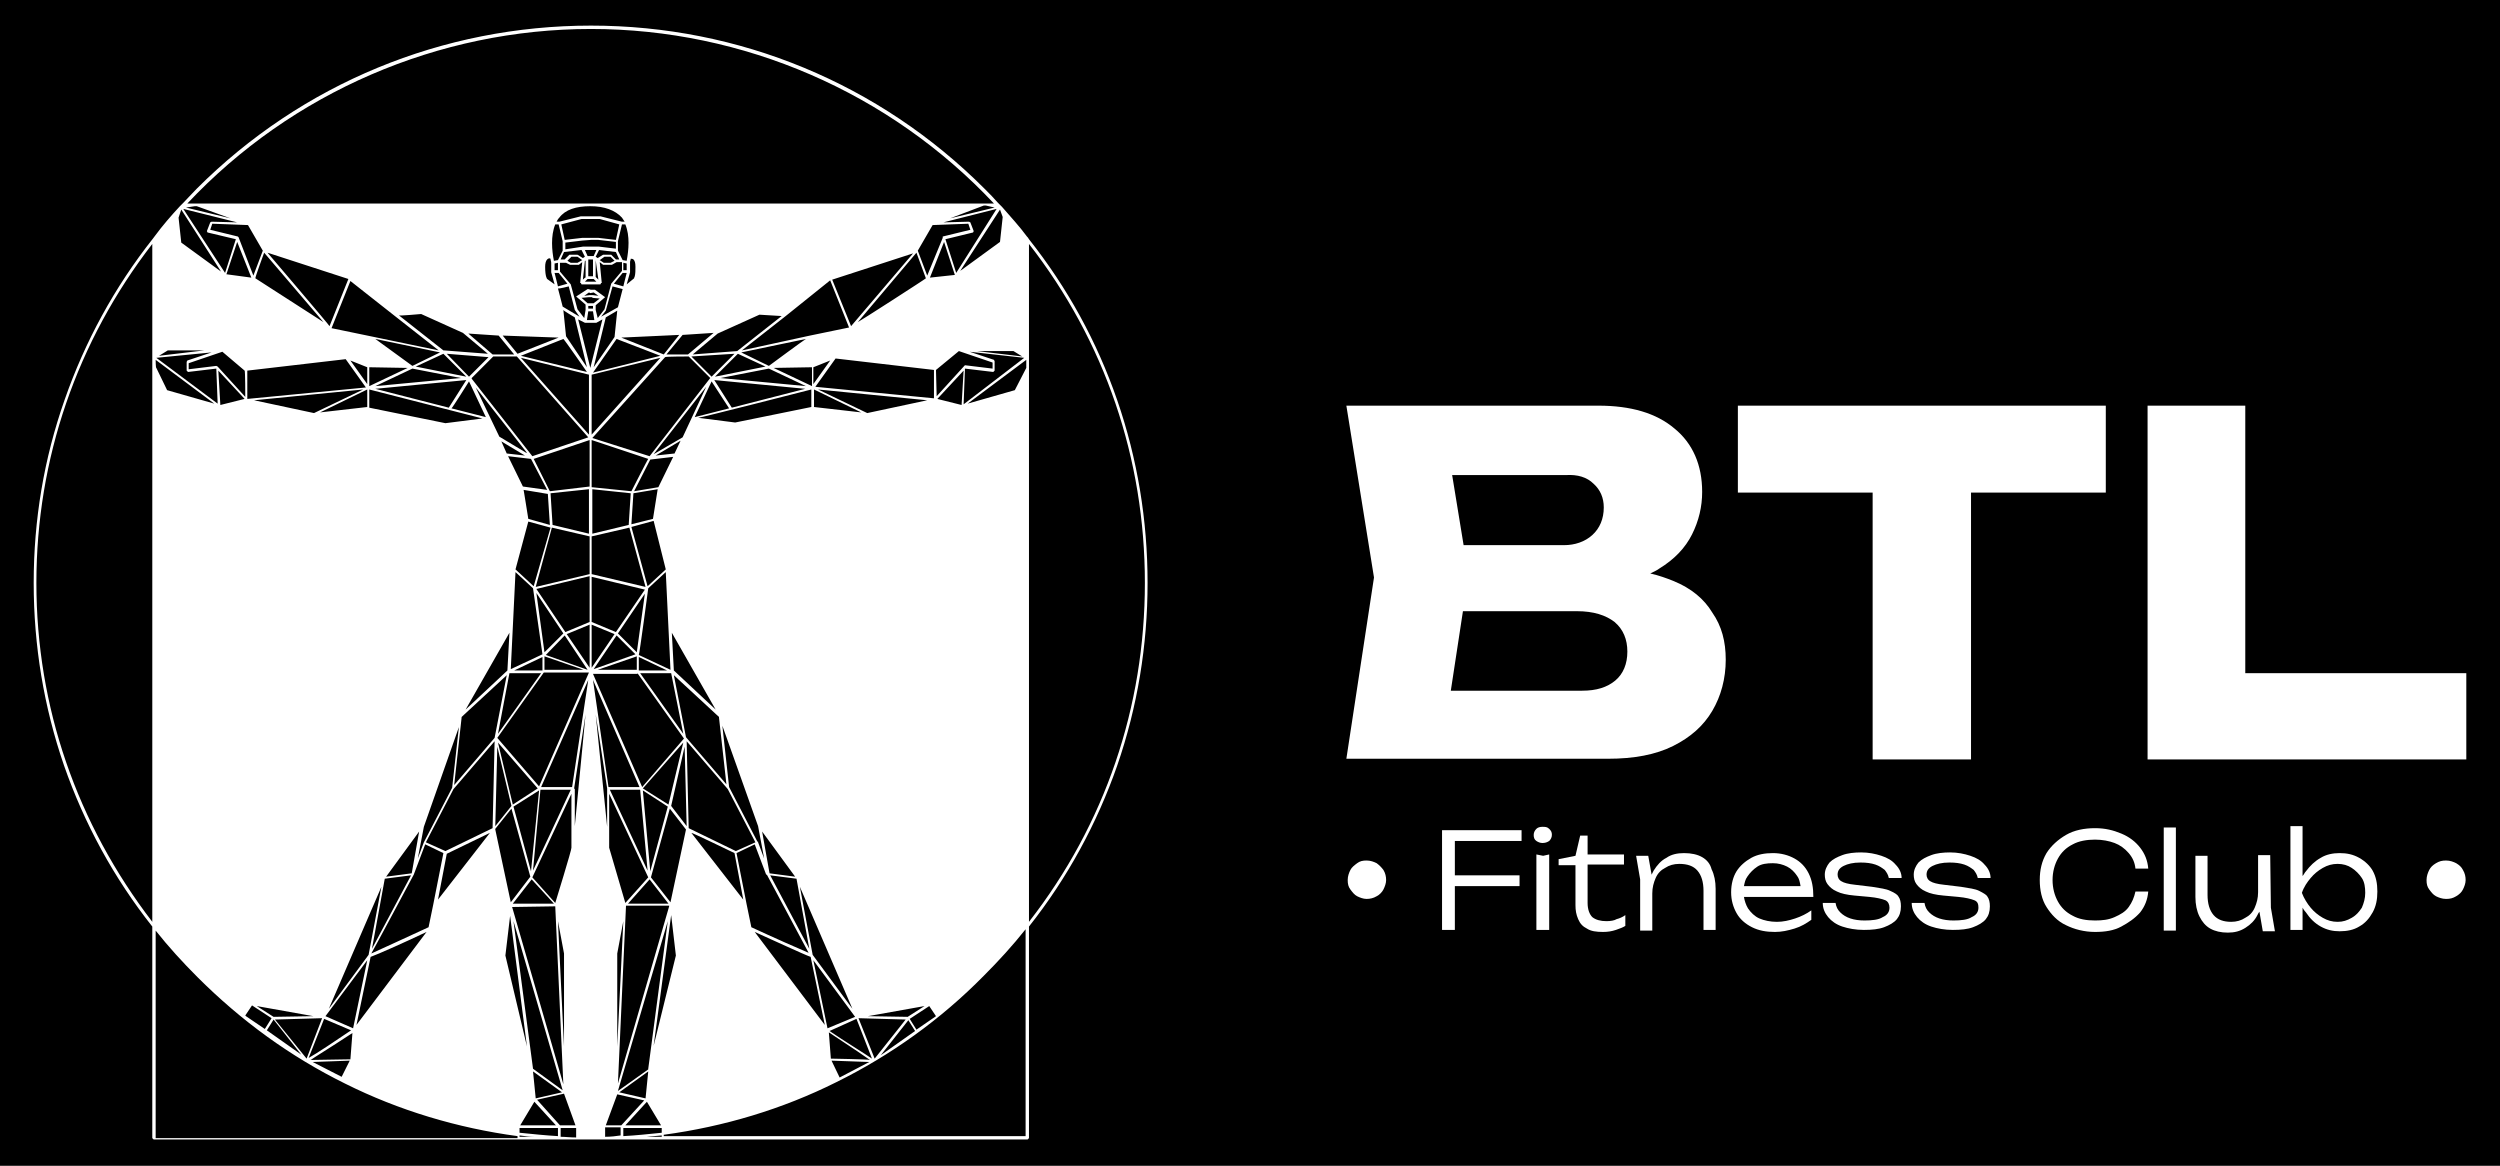 <?xml version="1.0" encoding="UTF-8"?>
<!-- Generator: Adobe Illustrator 27.5.0, SVG Export Plug-In . SVG Version: 6.00 Build 0)  -->
<svg xmlns="http://www.w3.org/2000/svg" xmlns:xlink="http://www.w3.org/1999/xlink" version="1.1" id="Layer_1" x="0px" y="0px" viewBox="0 0 371 173" style="enable-background:new 0 0 371 173;" xml:space="preserve">
<style type="text/css">
	.st0{fill:none;}
	.st1{fill:#FFFFFF;}
</style>
<rect width="371" height="173"></rect>
<g>
	<polygon class="st0" points="92.4,42.8 90.9,42.5 89.9,46.1 89.2,47 91.7,45.5  "></polygon>
	<polygon class="st0" points="82.9,40.5 82.3,40.5 82.8,42.4 84.2,42.1  "></polygon>
	<polygon class="st0" points="92.4,40.5 91.1,42.1 92.5,42.4 93,40.5  "></polygon>
	<polygon class="st0" points="92.5,39 92.5,40.1 93.1,40.1 93.1,39.1  "></polygon>
	<polygon class="st0" points="87.7,47.5 88.2,47.5 88,46.2 87.7,46.2 87.6,46.2 87.3,46.2 87.1,47.5 87.6,47.5  "></polygon>
	<polygon class="st0" points="86.5,43.8 87.4,43.7 87.7,43.7 87.7,43.7 87.9,43.7 88.8,43.8 88.1,43.3 87.7,43.4 87.7,43.4    87.7,43.4 87.6,43.4 87.6,43.4 87.2,43.3  "></polygon>
	<polygon class="st0" points="87.3,45.4 87.3,45.8 87.6,45.8 87.7,45.8 88,45.8 88,45.4 87.6,45.4 87.6,45.4  "></polygon>
	<polygon class="st0" points="87.4,44.1 86.3,44.2 87.2,45 87.6,45 87.7,45 88.1,45 89,44.2 87.9,44.1 87.6,44.1 87.6,44.1  "></polygon>
	<polygon class="st0" points="69.9,56.2 70,56.2 78.9,67.7 78.9,67.7 78.9,67.7 87.3,64.9 76.6,53 73.2,53  "></polygon>
	<polygon class="st0" points="69.7,56.6 67.1,60.5 72.2,61.8  "></polygon>
	<polygon class="st0" points="87.4,64.4 87.4,55.6 77.3,53.1  "></polygon>
	<polygon class="st0" points="82.8,40.1 82.8,39 82.3,39.1 82.3,40.1  "></polygon>
	<polygon class="st0" points="89.4,47.3 88.5,47.9 88.5,47.9 88.4,47.9 87.6,47.9 87.6,47.9 86.9,47.9 86.8,47.9 86.8,47.9    85.9,47.3 87.7,54.6  "></polygon>
	<polygon class="st0" points="89.9,47 88.1,54.4 91.3,49.9 91.6,46  "></polygon>
	<polygon class="st0" points="75.6,93.9 69.1,105.3 75.3,99.6  "></polygon>
	<polygon class="st0" points="87.9,79.2 93.3,77.9 93.6,73.2 87.9,72.6  "></polygon>
	<polygon class="st0" points="94.8,97.4 94.8,99.4 99,99.4  "></polygon>
	<polygon class="st0" points="84.1,94.1 87.5,99.1 87.5,92.7  "></polygon>
	<polygon class="st0" points="79.1,87.3 76.5,84.9 75.8,99.4 80.5,97.1  "></polygon>
	<polygon class="st0" points="83.8,94.3 81,97.1 87.3,99.3  "></polygon>
	<polygon class="st0" points="87.5,65.3 79.2,68.1 81.6,72.9 87.5,72.2  "></polygon>
	<polygon class="st0" points="94.5,97.4 88.7,99.4 94.5,99.4  "></polygon>
	<polygon class="st0" points="100.1,67.3 101,65.4 97.3,67.6  "></polygon>
	<polygon class="st0" points="97.7,72.2 99.9,67.7 96.5,68.1 94.1,72.8  "></polygon>
	<polygon class="st0" points="80.8,97.4 80.8,99.4 86.6,99.4  "></polygon>
	<polygon class="st0" points="80.5,97.4 76.3,99.4 80.5,99.4  "></polygon>
	<polygon class="st0" points="70.6,57.5 74.1,64.8 78.1,67.2 78.1,67.2 78.2,67.3  "></polygon>
	<polygon class="st0" points="120.5,60.4 120.5,57.8 103.7,62 109.2,62.7  "></polygon>
	<polygon class="st0" points="69.3,56.4 55.8,57.7 66.7,60.5  "></polygon>
	<path class="st0" d="M93.6,38.3c0,0.2-0.1,0.4-0.1,0.5v0.1l0,1.4h0L93,42.2l1.1-0.9c0,0,0.1-0.1,0.1-0.3c0.1-0.4,0.2-0.9,0.2-1.5   c0-0.5-0.1-0.9-0.3-1.1C93.9,38.3,93.7,38.3,93.6,38.3z"></path>
	<polygon class="st0" points="87.9,64.5 98.1,53.1 87.9,55.6  "></polygon>
	<polygon class="st0" points="87.2,54.4 85.4,47 83.7,46 84,49.9  "></polygon>
	<polygon class="st0" points="88,64.9 96.3,67.8 96.3,67.7 96.4,67.7 105.4,56.2 102.2,53 102.2,53 102.2,53 102.2,52.9 98.7,52.9     "></polygon>
	<polygon class="st0" points="69.5,49.5 73.2,52.6 76.3,52.6 74,49.8  "></polygon>
	<polygon class="st0" points="119.6,57.2 114.1,54.6 106.9,56  "></polygon>
	<polygon class="st0" points="109.5,52.5 106.1,55.9 113.6,54.4 109.5,52.5  "></polygon>
	<polygon class="st0" points="120.8,57 123.3,53.4 120.8,54.4  "></polygon>
	<polygon class="st0" points="99.2,119.4 101.4,110.1 95.5,116.9  "></polygon>
	<polygon class="st0" points="90.6,117.2 96.2,129.2 95.1,117.2  "></polygon>
	<polygon class="st0" points="95.4,117.3 96.6,129.3 99.2,119.7  "></polygon>
	<polygon class="st0" points="72.6,52.9 66.3,52.5 69.7,55.9  "></polygon>
	<polygon class="st0" points="107.9,116.5 106.8,106.5 106.8,106.4 100,100.2 101.9,109.5  "></polygon>
	<polygon class="st0" points="99.7,99.9 95,99.9 101.4,108.8  "></polygon>
	<polygon class="st0" points="87.8,72.2 93.7,72.9 96.2,68 87.8,65.2  "></polygon>
	<polygon class="st0" points="87.2,55.1 83.8,50.2 77.4,52.7  "></polygon>
	<polygon class="st0" points="83.9,38.5 84.6,37.8 84.7,37.8 85.7,37.8 85.8,37.8 86.6,38.3 86.8,38.1 86.3,37.1 83.9,37.4    83.3,38.5  "></polygon>
	<polygon class="st0" points="86.1,47 85.4,46 84.4,42.5 82.9,42.8 83.6,45.5  "></polygon>
	<polygon class="st0" points="89,37.1 88.5,38.2 88.7,38.3 89.5,37.8 89.6,37.8 90.6,37.8 90.7,37.8 91.4,38.5 92,38.5 91.4,37.4     "></polygon>
	<polygon class="st0" points="108.6,60.5 119.6,57.7 106,56.4  "></polygon>
	<polygon class="st0" points="113.1,123.3 114.2,129.5 118,130  "></polygon>
	<polygon class="st0" points="101.2,64.9 101.2,64.9 101.3,64.9 101.3,64.9 104.9,57.4 97.1,67.4  "></polygon>
	<path class="st0" d="M120.3,141.9c-0.9-0.3-5.6-2.4-8.3-3.7l10.4,13.8L120.3,141.9L120.3,141.9z"></path>
	<polygon class="st0" points="75.5,67.7 77.6,72.2 81.2,72.8 78.8,68.1  "></polygon>
	<path class="st0" d="M113.8,129.8L113.8,129.8l-1.7-4.5l-2.7,1.3l0,0l1.5,7.6l0,0l0,0l0.7,3.4c3,1.4,7.2,3.3,8.5,3.9L113.8,129.8   L113.8,129.8L113.8,129.8z"></path>
	<polygon class="st0" points="109,126.6 102.7,123.5 110.3,133.5  "></polygon>
	<polygon class="st0" points="112.4,125 112.5,124.9 112.5,125 113.4,127.4 112.5,122.6 107.3,107.8 108.2,116.9  "></polygon>
	<polygon class="st0" points="71.7,62 54.9,57.8 54.9,60.4 66.2,62.7  "></polygon>
	<polygon class="st0" points="73.5,122.6 75.8,119.6 73.7,110.8  "></polygon>
	<polygon class="st0" points="112.1,125 108,117.1 101.9,110 102.2,122.9 102.2,122.9 109.2,126.3  "></polygon>
	<polygon class="st0" points="78.8,129.3 79.9,117.3 76.2,119.7  "></polygon>
	<polygon class="st0" points="84.7,117.2 80.2,117.2 79.1,129.1  "></polygon>
	<polygon class="st0" points="73.5,123.1 73.5,123.1 73.5,123.1 75.8,133.9 78.7,130.2 78.6,130.2 78.7,130.1 75.9,120 73.5,123.1     "></polygon>
	<path class="st0" d="M82.2,38.7l0.6-0.1l0.7-1.4v-1.4l-0.6-2.5h-0.5C81.7,35,81.9,37.1,82.2,38.7L82.2,38.7z"></path>
	<path class="st0" d="M91.8,35.8v1.4l0.7,1.4l0.6,0.1c0.3-1.5,0.5-3.7-0.2-5.4h-0.5L91.8,35.8L91.8,35.8z"></path>
	<polygon class="st0" points="101.9,123.1 99.4,120 96.7,130.1 96.7,130.2 96.7,130.2 99.5,133.9 101.8,123.1 101.8,123.1    101.9,123.1  "></polygon>
	<polygon class="st0" points="63.2,125 66.1,126.3 73.1,122.9 73.1,122.9 73.4,110 67.4,117.1  "></polygon>
	<polygon class="st0" points="62.8,122.7 61.9,127.4 62.8,124.9 62.9,125 67.1,116.9 68,107.8  "></polygon>
	<polygon class="st0" points="81.7,73.2 82,77.9 87.4,79.2 87.4,72.6 81.7,73.2  "></polygon>
	<polygon class="st0" points="101.9,122.6 101.6,110.8 99.5,119.6  "></polygon>
	<polygon class="st0" points="66.3,126.6 65,133.4 72.7,123.5 66.3,126.6  "></polygon>
	<polygon class="st0" points="46.6,61.3 53.8,57.8 37.7,59.4  "></polygon>
	<polygon class="st0" points="99.2,134.1 96.5,130.5 93.2,134.1  "></polygon>
	<polygon class="st0" points="76.1,134.1 82.1,134.1 78.9,130.5  "></polygon>
	<polygon class="st0" points="29.3,30.6 28.9,30.6 27.7,30.8 34.2,32.4  "></polygon>
	<polygon class="st0" points="26.9,35.9 32.8,40.3 26.9,31.1 26.9,31.1 26.5,32.2  "></polygon>
	<polygon class="st0" points="141.1,32.4 147.6,30.8 146.4,30.6 146.1,30.6  "></polygon>
	<path class="st0" d="M76.8,168.4L76.8,168.4c-8.9-1.2-17.6-3.8-25.6-7.8c-8.1-4-15.5-9.3-21.9-15.8c-2.2-2.2-4.3-4.5-6.2-6.9v30.7   h53.7L76.8,168.4L76.8,168.4z"></path>
	<polygon class="st0" points="54.5,57.8 47.5,61.2 54.5,60.4  "></polygon>
	<polygon class="st0" points="30.3,52 24.9,52 23.6,52.8  "></polygon>
	<path class="st0" d="M135,151.1l1,1.6l2.9-2c0,0,0,0,0,0l-0.9-1.5L135,151.1z"></path>
	<polygon class="st0" points="143.1,54.3 143.1,54.3 147.3,54.7 147.3,53.8 142.2,52.1 138.9,54.9 138.9,58.8 142.9,54.3  "></polygon>
	<polygon class="st0" points="120.2,49.8 126.1,48.6 123.3,41.6 116.6,46.8 116.6,46.8 116.6,46.8 110.1,52  "></polygon>
	<polygon class="st0" points="121,57.4 138.5,59.1 138.5,54.9 124,53.2  "></polygon>
	<polygon class="st0" points="127.4,151.1 129.8,157.1 129.8,157.1 134.5,151.2  "></polygon>
	<path class="st0" d="M123,153.2l0.3,3.9l5.8,0.2C128.4,156.8,126.8,155.7,123,153.2z"></path>
	<polygon class="st0" points="83.9,35.9 83.9,37 86.4,36.7 86.4,36.7 86.4,36.7 86.5,36.7 86.5,36.7 87.6,36.7 87.7,36.7 88.9,36.7    88.9,36.7 88.9,36.7 88.9,36.7 88.9,36.7 91.4,37 91.4,35.9 88.8,35.6 87.7,35.6 87.7,35.6 86.5,35.6  "></polygon>
	<polygon class="st0" points="93.4,78.3 87.8,79.6 87.8,85.2 95.8,87.1 93.4,78.3  "></polygon>
	<polygon class="st0" points="93.7,77.8 96.9,77 96.9,77 97.6,72.6 94,73.2  "></polygon>
	<polygon class="st0" points="81.3,73.2 77.7,72.6 78.4,77 81.6,77.8  "></polygon>
	<polygon class="st0" points="83.9,93.8 87.5,92.2 87.5,85.5 79.6,87.4  "></polygon>
	<polygon class="st0" points="94.5,96.7 95.7,88 91.7,93.9  "></polygon>
	<polygon class="st0" points="87.5,85.2 87.5,79.6 87.5,79.6 81.9,78.3 79.5,87.1  "></polygon>
	<polygon class="st0" points="98.8,84.9 96.2,87.3 94.9,97.1 99.6,99.4  "></polygon>
	<polygon class="st0" points="87.8,85.5 87.8,92.2 91.4,93.8 95.8,87.4  "></polygon>
	<polygon class="st0" points="83.6,93.9 79.6,88 80.8,96.7  "></polygon>
	<polygon class="st0" points="99.7,93.9 100,99.6 106.2,105.3  "></polygon>
	<polygon class="st0" points="91.5,94.3 88.1,99.3 94.3,97.1  "></polygon>
	<polygon class="st0" points="91.2,94.1 87.8,92.7 87.8,99.1  "></polygon>
	<polygon class="st0" points="77.9,67.6 74.4,65.5 75.2,67.3  "></polygon>
	<polygon class="st0" points="109,52.5 102.7,52.9 105.6,55.9  "></polygon>
	<polygon class="st0" points="83.2,38.9 83.2,40.2 84.8,42.1 85.8,45.8 86.7,47.1 86.9,46 86.9,45.3 85.5,44.1 85.4,44.1 85.4,44.1    85.4,44 85.5,44 87.1,42.9 87.2,42.9 87.2,42.9 87.7,43 88.1,42.9 88.3,42.9 89.8,44 89.9,44 89.9,44.1 89.9,44.1 89.8,44.1    88.4,45.3 88.4,46 88.6,47.2 89.5,45.8 90.6,42.1 92.1,40.2 92.1,38.9 91.3,38.9 90.7,39.3 90.6,39.3 89.5,39.3 89.4,39.3    88.9,38.9 89.2,42 89.1,42 89.1,42.2 87.7,42.2 87.6,42.2 86.2,42.2 86.2,42 86.1,42 86.1,42 86.4,38.9 85.9,39.3 85.8,39.3    84.7,39.3 84.6,39.3 84,38.9  "></polygon>
	<polygon class="st0" points="85.7,39 86.3,38.5 85.7,38.1 84.8,38.1 84.2,38.7 84.8,39  "></polygon>
	<polygon class="st0" points="86.8,38.6 86.6,41.5 86.9,41.1 86.9,38.6  "></polygon>
	<polygon class="st0" points="98.9,84.4 97,77.3 93.7,78.2 96.1,87 98.8,84.5 98.8,84.4 98.8,84.4  "></polygon>
	<polygon class="st0" points="87.6,38.4 87.3,38.4 87.3,41 87.6,41 87.7,41 88,41 88,38.4 87.7,38.4  "></polygon>
	<polygon class="st0" points="76.8,52.5 82.8,50.2 74.6,49.8  "></polygon>
	<polygon class="st0" points="120.5,57.3 120.5,54.5 114.8,54.6  "></polygon>
	<polygon class="st0" points="108.2,60.5 105.6,56.5 103.1,61.9  "></polygon>
	<polygon class="st0" points="90.6,39 91.1,38.7 90.6,38.1 89.7,38.1 89,38.5 89.6,39  "></polygon>
	<polygon class="st0" points="79.2,87 81.6,78.2 78.3,77.3 76.5,84.4 76.5,84.4 76.5,84.4 76.5,84.5  "></polygon>
	<polygon class="st0" points="87.6,37.1 86.8,37.1 87.2,38 87.7,38 87.7,38 88.1,38 88.5,37.1 87.7,37.1  "></polygon>
	<polygon class="st0" points="87.7,41.8 88.5,41.8 88.1,41.4 87.7,41.4 87.6,41.4 87.2,41.4 86.8,41.8 87.6,41.8  "></polygon>
	<polygon class="st0" points="88.5,38.6 88.4,38.6 88.4,41.1 88.8,41.5  "></polygon>
	<polygon class="st0" points="32.1,54.7 27.8,55.2 27.6,55 27.6,53.6 27.6,53.6 27.8,53.5 27.8,53.4 31.4,52.2 23.3,53.2 32.3,60     "></polygon>
	<polygon class="st0" points="36.3,59.2 32.4,55 32.7,60.1  "></polygon>
	<polygon class="st0" points="96.2,159 91.9,162.1 95.8,163  "></polygon>
	<polygon class="st0" points="79.2,159 79.5,163 83.5,162.1  "></polygon>
	<path class="st0" d="M39.3,152.8l1-1.6l-2.9-1.9l-1,1.5c0,0,0.1,0.1,0.1,0.1L39.3,152.8L39.3,152.8z"></path>
	<polygon class="st0" points="76.3,136.7 79.1,158.6 83.6,161.8  "></polygon>
	<polygon class="st0" points="96.2,158.5 99.1,136.6 91.8,161.8 96.2,158.6  "></polygon>
	<path class="st0" d="M82.7,32.9h0.4l3.2-0.8h1.3h0.1h0.1h1.4l3.2,0.8h0.4c-0.1-0.2-0.2-0.4-0.4-0.6c-0.9-1.2-2.5-1.7-4.6-1.7   s-3.7,0.6-4.6,1.7C82.9,32.5,82.8,32.7,82.7,32.9z"></path>
	<polygon class="st0" points="92.2,167 95.6,163.3 91.6,162.4 89.9,167 92.2,167  "></polygon>
	<polygon class="st0" points="83.7,162.4 79.7,163.3 83.1,167 85.4,167  "></polygon>
	<polygon class="st0" points="150.4,52 145,52 151.7,52.8  "></polygon>
	<polygon class="st0" points="79.3,163.5 77.2,167 82.6,167  "></polygon>
	<path class="st0" d="M51.9,157.4l-5.6,0.2c0,0,0,0,0,0h0l0,0c0,0,0,0,0,0l4.3,2.2L51.9,157.4L51.9,157.4z"></path>
	<polygon class="st0" points="39.6,152.9 44.7,156.5 40.5,151.4 39.6,152.9  "></polygon>
	<polygon class="st0" points="91.6,141.5 91.6,155.4 92.5,136.7  "></polygon>
	<polygon class="st0" points="99.4,134.5 92.9,134.5 91.7,160.9 99.3,134.6  "></polygon>
	<polygon class="st0" points="82.4,134.5 76,134.5 76,134.6 83.6,160.9  "></polygon>
	<polygon class="st0" points="82.8,136.7 83.7,155.4 83.7,141.5  "></polygon>
	<polygon class="st0" points="96,163.5 92.8,167 98.1,167  "></polygon>
	<polygon class="st0" points="129,157.5 123.4,157.4 124.6,159.8 129,157.5  "></polygon>
	<polygon class="st0" points="46.5,150.8 38.1,149.3 40.6,150.9  "></polygon>
	<polygon class="st0" points="36.8,33.5 31.5,33.3 31.2,34.1 35.3,35.2 35.4,35.3 37.6,40.9 39,37.2 39,37.2 39,37.2  "></polygon>
	<polygon class="st0" points="128.8,150.8 134.7,150.9 137.2,149.3  "></polygon>
	<polygon class="st0" points="143.8,33.3 138.5,33.5 136.3,37.2 137.7,40.9 139.9,35.3 139.9,35.3 140.1,35.2 144.1,34.1  "></polygon>
	<polygon class="st0" points="134.8,151.4 130.7,156.5 135.8,152.9  "></polygon>
	<polygon class="st0" points="139.1,59.2 142.7,60.1 142.9,55  "></polygon>
	<path class="st0" d="M152.3,138c-1.9,2.4-4,4.7-6.2,6.9c-6.5,6.5-13.8,11.8-21.9,15.8c-8.1,4-16.7,6.6-25.6,7.8l0,0v0.3h53.7   L152.3,138L152.3,138z"></path>
	<polygon class="st0" points="122.8,152.6 126.9,150.8 120.8,142.4  "></polygon>
	<path class="st0" d="M22.6,36.2C11.4,50.7,5.4,68.1,5.4,86.5s5.9,35.8,17.2,50.3V36.2z"></path>
	<path class="st0" d="M77.1,168.5v0.2h2.2C78.6,168.6,77.9,168.6,77.1,168.5z"></path>
	<path class="st0" d="M152.7,36.2v100.6c11.3-14.5,17.2-31.9,17.2-50.3S163.9,50.7,152.7,36.2z"></path>
	<path class="st0" d="M87.7,4.3c-22.5,0-44.3,9.4-59.8,25.9h119.7C132,13.7,110.2,4.3,87.7,4.3z"></path>
	<polygon class="st0" points="143.9,52.2 147.6,53.5 147.7,53.6 147.7,55 147.5,55.2 147.5,55.2 143.2,54.7 143,60 152.1,53.2  "></polygon>
	<path class="st0" d="M85.5,167.3h-2.3v1.2c0.7,0,1.4,0.1,2.3,0.1V167.3z"></path>
	<polygon class="st0" points="33.4,40.5 35,35.5 30.8,34.5 30.8,34.5 30.7,34.2 30.7,34.2 31.2,33 31.4,32.8 31.4,32.8 35.2,33    27.2,31  "></polygon>
	<path class="st0" d="M98.2,168.1v-0.7h-5.7v1.2C94.4,168.5,96.2,168.3,98.2,168.1L98.2,168.1L98.2,168.1z"></path>
	<polygon class="st0" points="31.7,59.9 23.1,53.4 23.1,54.6 24.7,57.9  "></polygon>
	<path class="st0" d="M82.8,168.6v-1.2h-5.7v0.7l0,0C79,168.3,80.9,168.5,82.8,168.6L82.8,168.6z"></path>
	<path class="st0" d="M92.1,167.3h-2.3v1.4l0,0c0.9,0,1.6-0.1,2.3-0.1V167.3z"></path>
	<polygon class="st0" points="142.5,40.3 148.4,35.9 148.8,32.2 148.4,31.1  "></polygon>
	<polygon class="st0" points="144,32.8 144,32.8 144.1,33 144.1,33 144.6,34.2 144.5,34.5 144.5,34.5 140.3,35.5 142,40.5 148.1,31    140.1,33  "></polygon>
	<polygon class="st0" points="152.3,53.4 143.6,59.9 150.6,57.9 152.3,54.6  "></polygon>
	<polygon class="st0" points="138,41.2 141.7,40.8 140.1,35.9  "></polygon>
	<polygon class="st0" points="37.3,41.2 35.2,35.9 33.6,40.8  "></polygon>
	<path class="st0" d="M98.2,168.5c-0.8,0.1-1.5,0.2-2.2,0.2h2.2V168.5z"></path>
	<path class="st0" d="M63.3,138.2c-2.7,1.3-7.4,3.4-8.3,3.7L52.9,152C52.9,152,63.3,138.2,63.3,138.2z"></path>
	<polygon class="st0" points="90.1,117.1 90.1,117 90.1,117 88.4,106 90.1,122.6  "></polygon>
	<path class="st0" d="M63.8,137.6l0.6-3.4l0,0l0,0l1.5-7.6l-2.7-1.3l-1.7,4.5l0,0l-6.2,11.6C56.6,140.9,60.8,138.9,63.8,137.6z"></path>
	<polygon class="st0" points="54.5,57 54.5,54.4 52,53.4  "></polygon>
	<polygon class="st0" points="85.2,122.6 86.9,106 85.2,117 85.3,117 85.2,117.1  "></polygon>
	<polygon class="st0" points="61.1,129.6 61.1,129.5 62.3,123.3 57.3,130  "></polygon>
	<polygon class="st0" points="75.7,99.9 73.9,108.8 80.3,99.9  "></polygon>
	<polygon class="st0" points="95,116.8 88,100.8 90.4,116.8  "></polygon>
	<polygon class="st0" points="101.5,109.5 94.6,99.9 87.9,99.9 95.3,116.7  "></polygon>
	<polygon class="st0" points="76.1,119.4 79.9,116.9 73.9,110.1  "></polygon>
	<polygon class="st0" points="68.5,106.4 68.5,106.5 67.4,116.5 73.4,109.5 75.3,100.2  "></polygon>
	<polygon class="st0" points="54.9,57.3 60.5,54.6 54.9,54.5  "></polygon>
	<polygon class="st0" points="84.9,117.8 79.1,130.2 82.5,134 84.9,125.8  "></polygon>
	<polygon class="st0" points="114.3,129.9 120.1,140.8 118.2,130.4  "></polygon>
	<polygon class="st0" points="68.4,56 61.2,54.6 55.7,57.2  "></polygon>
	<polygon class="st0" points="114.1,54.3 119.6,50.3 110,52.3  "></polygon>
	<polygon class="st0" points="120.6,141.7 126.5,149.7 118.8,131.6  "></polygon>
	<polygon class="st0" points="45.5,157.1 47.9,151.1 40.9,151.2  "></polygon>
	<polygon class="st0" points="112.8,46.6 106.6,49.4 102.9,52.5 109.5,52.1 116.1,46.8  "></polygon>
	<polygon class="st0" points="98.9,52.6 102.1,52.6 102.2,52.6 105.9,49.4 101.3,49.7  "></polygon>
	<polygon class="st0" points="69.2,55.9 65.8,52.5 65.8,52.5 61.7,54.4  "></polygon>
	<path class="st0" d="M81.3,38.4C81.1,38.6,81,39,81,39.5c0,1.5,0.3,1.8,0.3,1.8l1.1,0.8l-0.5-1.8h0v-1.4c0-0.2-0.1-0.4-0.1-0.6   C81.6,38.3,81.5,38.3,81.3,38.4L81.3,38.4z"></path>
	<polygon class="st0" points="91.6,50.2 88.1,55.2 98.1,52.7 91.6,50.2  "></polygon>
	<polygon class="st0" points="98.6,52.6 100.9,49.8 92.2,50.1  "></polygon>
	<polygon class="st0" points="99.6,135.8 97.1,155.2 100.3,141.8  "></polygon>
	<polygon class="st0" points="49.3,48.6 55.1,49.8 65.2,52 58.8,46.8 58.7,46.8 58.7,46.8 52.1,41.6  "></polygon>
	<polygon class="st0" points="87.6,32.5 86.3,32.5 83.3,33.2 83.9,35.5 86.4,35.2 87.6,35.2 87.6,35.2 88.8,35.2 91.4,35.5 92,33.2    89,32.5 87.7,32.5  "></polygon>
	<polygon class="st0" points="121.5,57.8 128.8,61.3 137.7,59.4  "></polygon>
	<polygon class="st0" points="127.3,47.8 137.5,41.3 136.1,37.5  "></polygon>
	<polygon class="st0" points="39.8,37.5 49,48.4 51.8,41.4  "></polygon>
	<path class="st0" d="M127.1,151.2l-4,1.7c2.2,1.5,5.2,3.5,6.3,4.1C129.4,157,127.1,151.2,127.1,151.2z"></path>
	<polygon class="st0" points="33.1,52.1 28,53.8 28,54.7 32.2,54.3 32.4,54.3 36.5,58.8 36.5,54.9 36.4,54.9  "></polygon>
	<path class="st0" d="M52,157l0.3-3.9c-3.8,2.5-5.4,3.6-6.2,4L52,157L52,157z"></path>
	<polygon class="st0" points="37.8,41.3 48,47.8 39.2,37.5 37.8,41.3  "></polygon>
	<polygon class="st0" points="96.2,130.2 90.4,117.8 90.4,125.8 92.9,134  "></polygon>
	<path class="st0" d="M52.2,152.9l-4-1.7l-2.3,5.9C46.9,156.4,50,154.4,52.2,152.9z"></path>
	<polygon class="st0" points="80.7,99.9 73.8,109.5 80.1,116.7 87.4,99.9  "></polygon>
	<polygon class="st0" points="123.5,41.4 126.3,48.4 135.5,37.5  "></polygon>
	<polygon class="st0" points="84.9,116.8 87.3,100.8 80.4,116.8  "></polygon>
	<polygon class="st0" points="120.8,60.4 127.8,61.2 120.8,57.8  "></polygon>
	<polygon class="st0" points="61.2,54.3 61.2,54.3 65.4,52.3 55.8,50.3  "></polygon>
	<polygon class="st0" points="65.9,52.1 72.4,52.5 68.8,49.4 62.5,46.6 59.2,46.8 65.9,52.1  "></polygon>
	<polygon class="st0" points="36.8,59.1 54.3,57.4 51.4,53.2 36.8,54.9  "></polygon>
	<polygon class="st0" points="52.5,152.5 54.6,142.4 48.4,150.8  "></polygon>
	<polygon class="st0" points="75.7,135.8 75,141.8 78.2,155.2  "></polygon>
	<polygon class="st0" points="54.7,141.7 56.6,131.6 48.8,149.7  "></polygon>
	<polygon class="st0" points="61,129.9 57.1,130.4 55.2,140.8  "></polygon>
	<path class="st1" d="M152.7,35.5L152.7,35.5c-0.1-0.2-0.2-0.3-0.3-0.4l0,0c-1.1-1.5-2.4-2.9-3.7-4.4l-0.1-0.1c0,0,0,0-0.1-0.1   c0,0,0,0-0.1-0.1c-0.1-0.1-0.2-0.2-0.3-0.3c-0.6-0.7-1.2-1.3-2-2.1C130.5,12.4,109.7,3.8,87.7,3.8S44.8,12.4,29.2,28   c-0.8,0.8-1.4,1.5-2,2.1c-0.1,0.1-0.2,0.2-0.3,0.3l0,0c-0.1,0.1-0.1,0.1-0.2,0.2c-1.3,1.4-2.6,2.9-3.7,4.4   c-0.1,0.1-0.2,0.3-0.3,0.4l0,0c-5.7,7.2-10.1,15.3-13.1,23.9C6.5,68.1,5,77.2,5,86.5s1.5,18.4,4.5,27.1c3,8.6,7.4,16.7,13.1,23.9   v31.4l0.2,0.2h129.7l0.2-0.2v-31.4c5.7-7.2,10.1-15.3,13.1-23.9c3-8.7,4.5-17.8,4.5-27.1s-1.5-18.4-4.5-27.1   C162.8,50.7,158.4,42.7,152.7,35.5L152.7,35.5z M23.1,138.1c1.9,2.4,4,4.7,6.2,6.9c6.5,6.5,13.8,11.8,21.9,15.8   c8,4,16.7,6.6,25.6,7.8l0,0v0.3H23.1V138.1L23.1,138.1z M26.9,31.1l5.9,9.2l-5.9-4.3l-0.4-3.7L26.9,31.1   C26.9,31.1,26.9,31.1,26.9,31.1z M28.9,30.6h0.3l5,1.8l-6.6-1.6L28.9,30.6L28.9,30.6z M147.6,30.8l-6.6,1.6l5-1.9h0.3L147.6,30.8   L147.6,30.8z M30.3,52l-6.7,0.8l1.3-0.8H30.3z M138.9,150.8l-2.9,2l-1-1.6l2.9-1.9L138.9,150.8   C138.9,150.8,138.9,150.8,138.9,150.8z M129.8,157.1L129.8,157.1l-2.4-6l7,0.2L129.8,157.1L129.8,157.1z M123.3,157.1l-0.3-3.9   c3.8,2.5,5.4,3.6,6.1,4.1C129.1,157.2,123.3,157.1,123.3,157.1z M138.9,54.9l3.4-2.8l5,1.7v0.9l-4.1-0.5h0l-0.1,0.1l-4.1,4.5   L138.9,54.9L138.9,54.9z M138.5,59.1L121,57.4l3-4.2l14.6,1.7V59.1L138.5,59.1z M116.6,46.9L116.6,46.9l6.6-5.3l2.8,7l-5.8,1.2   L110.1,52L116.6,46.9L116.6,46.9L116.6,46.9z M54.5,57.8v2.6l-7,0.8C47.5,61.2,54.5,57.8,54.5,57.8z M46.6,61.3l-8.9-1.9l16.2-1.6   L46.6,61.3z M82.9,33.3l0.6,2.5v1.4l-0.7,1.4l-0.6,0.1c-0.3-1.5-0.5-3.7,0.2-5.4L82.9,33.3L82.9,33.3z M92.8,33.3   c0.7,1.7,0.5,3.8,0.2,5.4l-0.6-0.1l-0.7-1.4v-1.4l0.6-2.5L92.8,33.3L92.8,33.3z M101.8,123.1l-2.3,10.8l-2.9-3.7l0,0l0,0l2.8-10.2   L101.8,123.1L101.8,123.1L101.8,123.1C101.8,123.1,101.8,123.1,101.8,123.1z M75.9,120l2.8,10.1l0,0h0l-2.9,3.8l-2.3-10.8l0,0h0   l0-0.1L75.9,120L75.9,120z M76.1,134.1l2.8-3.6l3.3,3.6C82.1,134.1,76.1,134.1,76.1,134.1z M80.2,117.2h4.5l-5.6,12   C79.1,129.2,80.2,117.2,80.2,117.2z M78.8,129.3l-2.6-9.6l3.8-2.4L78.8,129.3z M65,133.5l1.3-6.8v0l6.4-3.1L65,133.5L65,133.5z    M73.5,122.6l0.3-11.8l2.1,8.8L73.5,122.6z M73.1,122.9L73.1,122.9l-7,3.4l-2.9-1.3l4.1-7.9l6.1-7.1   C73.4,110,73.1,122.9,73.1,122.9z M67.1,116.9l-4.2,8.1l0,0l-0.9,2.4l0.9-4.7l5.2-14.8L67.1,116.9L67.1,116.9z M87.7,35.6   L87.7,35.6h1.1l2.6,0.3v1l-2.5-0.3l0,0h0l0,0l0,0h-2.4l0,0h0L83.9,37v-1l2.5-0.3L87.7,35.6L87.7,35.6z M101.6,110.8l0.3,11.8   l-2.3-3L101.6,110.8z M102.2,122.9l-0.3-12.9l6.1,7.1l4.1,7.9l-2.9,1.3L102.2,122.9L102.2,122.9L102.2,122.9z M76.8,52.5l-2.2-2.7   l8.3,0.3L76.8,52.5z M109,52.5l-3.4,3.4l-3-3L109,52.5L109,52.5z M120.5,57.3l-5.7-2.7l5.7-0.1V57.3z M84.6,39.3L84.6,39.3l1.2,0   l0.1,0l0.5-0.4L86.1,42v0l0.1,0l0.1,0.2h2.8l0.1-0.2h0.1l-0.3-3.1l0.5,0.4l0.1,0h1.1l0.1,0l0.7-0.4h0.8v1.3l-1.6,1.9l-1,3.8l-1,1.3   L88.4,46v-0.7l1.4-1.2l0.1,0l0,0l0,0l-0.1,0L88.3,43l-0.2,0L87.7,43l-0.4-0.1h0l-0.1,0L85.5,44l-0.1,0l0,0l0,0l0.1,0l1.4,1.2V46   l-0.2,1.2l-1-1.3l-1-3.7l-1.6-1.9v-1.3H84L84.6,39.3L84.6,39.3z M84.2,38.7l0.6-0.6h0.9l0.7,0.5L85.7,39h-1L84.2,38.7z M86.5,41.5   l0.3-2.8l0.1,0v2.5C86.9,41.1,86.5,41.5,86.5,41.5z M88,41h-0.7v-2.5H88V41z M88.4,38.6L88.4,38.6l0.4,2.9l-0.4-0.4   C88.4,41.1,88.4,38.6,88.4,38.6z M87.2,41.4h0.9l0.4,0.4h-1.7C86.8,41.8,87.2,41.4,87.2,41.4z M88.1,38h-0.4h-0.5l-0.4-0.9h1.7   C88.5,37.1,88.1,38,88.1,38z M89,38.6l0.7-0.5h0.9l0.6,0.6L90.6,39h-1C89.6,39,89,38.6,89,38.6z M108.2,60.6l-5.1,1.3l2.5-5.3   L108.2,60.6L108.2,60.6z M76.5,84.5L76.5,84.5l1.9-7.1l3.3,0.9L79.2,87L76.5,84.5L76.5,84.5C76.5,84.5,76.5,84.5,76.5,84.5z    M98.8,84.5L96.1,87l-2.4-8.8l3.3-0.9L98.8,84.5L98.8,84.5L98.8,84.5L98.8,84.5z M91.4,93.8l-3.6-1.5v-6.7l7.9,1.9L91.4,93.8z    M87.5,92.3l-3.6,1.5l-4.3-6.4l7.9-1.9C87.5,85.5,87.5,92.3,87.5,92.3z M94.5,96.8L91.7,94l4-5.9C95.7,88.1,94.5,96.8,94.5,96.8z    M87.8,85.2v-5.6l5.6-1.3l0,0l2.4,8.8C95.8,87.1,87.8,85.2,87.8,85.2z M96.9,77L96.9,77l-3.2,0.8l0.3-4.6l3.6-0.6L96.9,77L96.9,77z    M77.7,72.7l3.6,0.6l0.3,4.6L78.4,77C78.4,77,77.7,72.6,77.7,72.7z M81.9,78.3l5.6,1.3h0v5.6l-8,1.9L81.9,78.3L81.9,78.3z M83.6,94   l-2.8,2.8L79.6,88L83.6,94L83.6,94z M77.9,67.6l-2.7-0.3l-0.8-1.8C74.4,65.5,77.9,67.6,77.9,67.6z M91.2,94.1l-3.4,5v-6.4   L91.2,94.1L91.2,94.1z M91.5,94.3l2.8,2.8l-6.2,2.2C88.1,99.3,91.5,94.3,91.5,94.3z M96.2,87.3l2.6-2.4l0.7,14.5l-4.7-2.2   C94.9,97.1,96.2,87.3,96.2,87.3z M99.7,93.9l6.5,11.4l-6.2-5.8L99.7,93.9L99.7,93.9z M87.4,79.2L82,77.9l-0.3-4.7l0,0l5.7-0.6V79.2   z M77.6,72.2l-2.2-4.5l3.4,0.4l2.4,4.6L77.6,72.2z M76.5,84.9l2.6,2.4l1.4,9.8l-4.7,2.2L76.5,84.9L76.5,84.9z M83.8,94.3l3.4,5.1   L81,97.2L83.8,94.3L83.8,94.3z M84.1,94.1l3.4-1.4v6.4L84.1,94.1z M94.5,97.4v2h-5.8L94.5,97.4z M94.8,97.5l4.2,2h-4.2V97.5z    M81.6,72.9l-2.4-4.8l8.3-2.8v6.9C87.5,72.2,81.6,72.9,81.6,72.9z M78.1,67.2l-4-2.4l-3.5-7.3l7.6,9.7L78.1,67.2L78.1,67.2   L78.1,67.2z M75.6,93.9l-0.3,5.6l-6.2,5.8L75.6,93.9z M80.5,97.5v2h-4.2L80.5,97.5z M80.8,97.4l5.8,2h-5.8V97.4z M100.1,67.3   l-2.8,0.3l3.7-2.2L100.1,67.3z M96.5,68.2l3.4-0.4l-2.2,4.5l-3.6,0.6L96.5,68.2L96.5,68.2z M93.3,77.9l-5.4,1.3v-6.6l5.7,0.6   L93.3,77.9L93.3,77.9z M87.6,43.5L87.6,43.5L87.6,43.5L87.6,43.5l0.5-0.1l0.7,0.5l-0.8-0.1h-0.2h-0.3l-0.8,0.1l0.7-0.5L87.6,43.5   L87.6,43.5L87.6,43.5z M87.9,44.2l1.1,0.1L88.1,45h-0.9l-0.9-0.8l1.1-0.1h0.2H87.9L87.9,44.2z M88,45.4v0.4h-0.7v-0.4h0.3H88   L88,45.4z M87.3,46.2H88l0.2,1.3h-1.1L87.3,46.2z M91.1,42.1l1.3-1.6H93l-0.5,2L91.1,42.1L91.1,42.1z M89.2,47l0.7-0.9l1-3.6   l1.5,0.4l-0.7,2.7L89.2,47L89.2,47z M92.5,40.1V39l0.5,0.1v1H92.5z M82.3,40.5h0.6l1.3,1.6l-1.4,0.4L82.3,40.5z M86.8,47.9   L86.8,47.9L86.8,47.9h0.8h0.8l0.1,0h0l0.9-0.5l-1.8,7.2l-1.8-7.2L86.8,47.9L86.8,47.9z M88.1,54.5l1.8-7.4l1.7-1l-0.4,3.9   C91.3,49.9,88.1,54.5,88.1,54.5z M82.8,39v1.1h-0.5v-1L82.8,39z M87.4,64.5L77.3,53.1l10.1,2.5V64.5z M87.3,64.9l-8.3,2.8h0l0,0   l-9-11.5l0-0.1l3.2-3.2h3.5L87.3,64.9z M69.6,56.6l2.5,5.3l-5.1-1.3C67.1,60.6,69.6,56.6,69.6,56.6z M120.4,57.8v2.6l-11.3,2.3   l-5.5-0.7C103.6,62.1,120.4,57.8,120.4,57.8z M108.6,60.5l-2.6-4.1l13.5,1.3C119.5,57.7,108.6,60.5,108.6,60.5z M101.3,64.9   L101.3,64.9L101.3,64.9L101.3,64.9L97,67.4l7.8-10L101.3,64.9L101.3,64.9z M93.7,72.9l-5.9-0.6v-7l8.4,2.8   C96.2,68,93.7,72.9,93.7,72.9z M91.4,38.5l-0.7-0.7l-0.1,0h-1l-0.1,0l-0.8,0.5l-0.3-0.2l0.5-1l2.5,0.3l0.5,1.1L91.4,38.5L91.4,38.5   z M86.3,37.1l0.5,1l-0.3,0.2l-0.8-0.5l-0.1,0h-1l-0.1,0l-0.7,0.7h-0.6l0.5-1.1L86.3,37.1L86.3,37.1z M84.4,42.5l0.9,3.5l0.7,1   l-2.5-1.5l-0.7-2.7C82.9,42.9,84.4,42.5,84.4,42.5z M87.1,55.2l-9.8-2.4l6.3-2.5C83.7,50.3,87.1,55.2,87.1,55.2z M69.2,56.4   l-2.6,4.1l-10.9-2.8L69.2,56.4L69.2,56.4z M54.8,57.8l16.8,4.3l-5.5,0.7l-11.3-2.3C54.8,60.4,54.8,57.8,54.8,57.8z M112.5,122.6   l0.9,4.8l-0.9-2.4l0-0.1l-0.1,0l-4.2-8.1l-1-9.1L112.5,122.6L112.5,122.6z M109,126.6l1.3,6.9l-7.7-9.9   C102.6,123.5,109,126.6,109,126.6z M120.3,142l2.1,10.1L112,138.3C114.7,139.5,119.4,141.7,120.3,142L120.3,142z M111.5,137.6   l-0.7-3.4l0,0l0,0l-1.5-7.6l0,0l2.7-1.3l1.7,4.5l0,0l0.1,0l6.2,11.6C118.8,140.9,114.5,139,111.5,137.6L111.5,137.6z M114.2,129.6   l-1.1-6.2l4.9,6.7L114.2,129.6L114.2,129.6z M120.7,57v-2.5l2.5-1L120.7,57z M119.6,57.3l-12.7-1.2l7.2-1.4L119.6,57.3z    M106.1,55.9l3.4-3.4h0l4.1,1.9L106.1,55.9z M102.2,52.9L102.2,52.9L102.2,52.9L102.2,52.9l3.2,3.2l-9,11.6h0v0L87.9,65l10.8-12   C98.7,52.9,102.2,52.9,102.2,52.9z M87.8,64.5v-8.9L98,53.1L87.8,64.5z M94.2,41c-0.1,0.2-0.1,0.3-0.1,0.3L93,42.2l0.5-1.8l0,0h0   V39l0-0.1c0-0.2,0.1-0.3,0.1-0.5c0.1,0,0.3,0,0.4,0.1c0.2,0.2,0.3,0.5,0.3,1.1C94.3,40.1,94.3,40.6,94.2,41L94.2,41z M85.3,47.1   l1.8,7.4L84,49.9l-0.4-3.9C83.6,46.1,85.3,47.1,85.3,47.1z M73.1,52.6l-3.6-3.1l4.5,0.3l2.3,2.8C76.2,52.6,73.1,52.6,73.1,52.6z    M72.5,53l-2.9,2.9l-3.3-3.4C66.3,52.5,72.5,53,72.5,53z M99.6,99.9l1.8,9l-6.4-9H99.6L99.6,99.9z M100,100.2l6.7,6.2l0,0.1   l1.1,9.9l-6-7L100,100.2L100,100.2z M99.2,119.4l-3.8-2.4l6-6.8L99.2,119.4z M90.5,117.2H95l1.1,12L90.5,117.2L90.5,117.2z    M95.4,117.3l3.7,2.4l-2.6,9.6L95.4,117.3z M96.4,130.5l2.8,3.6h-6L96.4,130.5z M122.8,152.6l-2.1-10.1l6.2,8.4L122.8,152.6z    M120.6,141.7l-1.9-10.1l7.8,18.1L120.6,141.7z M120.1,140.8l-5.8-10.9l3.9,0.5L120.1,140.8z M114.1,54.3l-4.1-2l9.6-2   C119.5,50.3,114.1,54.3,114.1,54.3z M109.4,52.1l-6.6,0.5l3.7-3.1l6.2-2.8l3.3,0.2L109.4,52.1L109.4,52.1z M102.1,52.6L102.1,52.6   l-3.2,0l2.4-2.9l4.6-0.3L102.1,52.6L102.1,52.6z M98.5,52.6l-6.3-2.5l8.6-0.4L98.5,52.6z M98,52.8l-10,2.5l3.5-5l0,0L98,52.8   L98,52.8z M81.7,38.4c0,0.2,0.1,0.4,0.1,0.6v1.4h0l0.5,1.8l-1.1-0.8c0,0-0.3-0.3-0.3-1.8c0-0.5,0.1-0.9,0.3-1.1   C81.4,38.3,81.6,38.3,81.7,38.4L81.7,38.4z M65.8,52.5L65.8,52.5l3.4,3.4l-7.5-1.5L65.8,52.5z M68.4,56.1l-12.7,1.2l5.5-2.6   L68.4,56.1z M54.8,57.3v-2.8l5.7,0.1L54.8,57.3z M54.5,57L52,53.5l2.5,1C54.5,54.5,54.5,57,54.5,57z M61.1,129.6L61.1,129.6   l-3.8,0.5l4.9-6.7C62.2,123.4,61.1,129.6,61.1,129.6z M61.4,129.8L61.4,129.8l1.7-4.5l2.7,1.3l-1.5,7.6l0,0l0,0l-0.7,3.4   c-3,1.4-7.2,3.3-8.5,3.9C55.2,141.4,61.4,129.8,61.4,129.8z M55,142c0.9-0.3,5.6-2.4,8.3-3.7l-10.4,13.8C52.9,152.1,55,142,55,142z    M82.4,134l-3.4-3.8l5.8-12.4v8C84.9,125.9,82.4,134,82.4,134z M85.2,117l1.7-11l-1.6,16.6v-5.5L85.2,117L85.2,117L85.2,117z    M76.1,119.4l-2.2-9.2l5.9,6.8L76.1,119.4z M73.4,109.5l-6,7l1.1-10l0-0.1l6.7-6.2L73.4,109.5L73.4,109.5z M75.6,99.9h4.7l-6.4,9   L75.6,99.9L75.6,99.9z M94.6,99.9l6.9,9.7l-6.2,7.2l-7.3-16.8H94.6z M94.9,116.8h-4.6L88,100.9L94.9,116.8z M90.1,117L90.1,117v0.2   v5.5L88.4,106L90.1,117L90.1,117z M90.4,117.8l5.8,12.4l-3.4,3.8l-2.4-8.2L90.4,117.8L90.4,117.8z M120.8,60.4v-2.6l7,3.4   C127.8,61.2,120.8,60.4,120.8,60.4z M123.5,41.5l12-3.9l-9.2,10.8L123.5,41.5L123.5,41.5z M62.5,46.6l6.2,2.8l3.7,3.1l-6.5-0.5   h-0.1l-6.6-5.2C59.2,46.9,62.5,46.6,62.5,46.6z M61.2,54.3L61.2,54.3l-5.5-4l9.6,2L61.2,54.3z M54.3,57.5l-17.6,1.7v-4.2l14.6-1.7   L54.3,57.5L54.3,57.5z M61,129.9l-5.8,10.9l1.9-10.4C57.1,130.4,61,129.9,61,129.9z M54.7,141.7l-5.9,8l7.8-18.1L54.7,141.7z    M54.5,142.5l-2.1,10.1l-4.1-1.8L54.5,142.5z M75.7,135.9l2.5,19.4L75,141.8L75.7,135.9z M84.9,116.8h-4.6l7-15.9L84.9,116.8z    M80,116.7l-6.2-7.2l6.9-9.7h6.7L80,116.7z M99.6,135.8l0.7,6L97,155.2L99.6,135.8L99.6,135.8z M127.1,151.2l2.3,5.9   c-1-0.7-4.1-2.6-6.3-4.1L127.1,151.2z M121.4,57.8l16.2,1.6l-8.9,1.9L121.4,57.8L121.4,57.8z M91.9,33.3l-0.5,2.3l-2.6-0.3h-1.2   h-1.2l-2.6,0.3l-0.5-2.3l3-0.8h2.7L91.9,33.3L91.9,33.3z M58.6,46.9L58.6,46.9l6.5,5.1l-10.1-2.1l-5.8-1.2l2.8-7L58.6,46.9   C58.6,46.8,58.6,46.9,58.6,46.9z M39.7,37.5l12,3.9l-2.8,7C49,48.4,39.7,37.5,39.7,37.5z M36.4,58.9l-4.1-4.5l-0.2-0.1L28,54.8   v-0.9l5-1.7l3.3,2.8l0,0C36.4,54.9,36.4,58.9,36.4,58.9z M48.1,151.2l4,1.7c-2.2,1.5-5.2,3.5-6.3,4.1L48.1,151.2z M46.1,157.3   c0.7-0.5,2.4-1.5,6.2-4l-0.3,3.9l0,0L46.1,157.3z M127.3,47.8l8.7-10.3l1.4,3.8C137.5,41.3,127.4,47.8,127.3,47.8z M39.2,37.5   L48,47.8l-10.1-6.5l0,0C37.8,41.3,39.2,37.5,39.2,37.5z M45.5,157.1l-4.7-5.8l7-0.2L45.5,157.1z M46.4,157.6L46.4,157.6L46.4,157.6   L46.4,157.6l5.5-0.2l-1.2,2.4L46.4,157.6C46.4,157.6,46.4,157.6,46.4,157.6L46.4,157.6z M76,134.6L76,134.6l6.4-0.1l1.2,26.4   L76,134.6z M82.8,136.7l0.9,4.8v13.8L82.8,136.7z M91.6,141.5l0.9-4.8l-0.9,18.6V141.5L91.6,141.5z M91.7,160.8l1.2-26.4h6.4v0.1   L91.7,160.8z M123.4,157.4l5.6,0.2h0l-4.4,2.3L123.4,157.4z M134.8,151.4l1,1.6l-5.1,3.6L134.8,151.4L134.8,151.4z M134.7,150.9   l-5.9-0.1l8.4-1.5L134.7,150.9z M139.9,35.3L139.9,35.3l-2.3,5.6l-1.4-3.7l2.2-3.8l5.3-0.2l0.3,0.9l-4.1,1L139.9,35.3z M39,37.2   l-1.4,3.7l-2.2-5.7l-0.1-0.1l-4.1-1l0.3-0.9l5.3,0.2L39,37.2L39,37.2L39,37.2L39,37.2z M46.5,150.8l-5.9,0.1l-2.5-1.6   C38.1,149.3,46.5,150.8,46.5,150.8z M44.7,156.5l-5.1-3.6l0,0l1-1.6L44.7,156.5z M79.1,158.6l-2.9-21.9l7.3,25.1L79.1,158.6   L79.1,158.6z M99.1,136.7l-2.9,21.9v0.1l-4.5,3.2L99.1,136.7z M92.3,32.3c0.1,0.2,0.3,0.4,0.4,0.6h-0.4l-3.2-0.8h-1.4h-0.1h-0.1   l0,0h-1.3l-3.2,0.8h-0.4c0.1-0.2,0.2-0.4,0.4-0.6c0.9-1.2,2.5-1.7,4.6-1.7S91.3,31.2,92.3,32.3z M36.3,59.2l-3.6,0.9L32.4,55   C32.4,55,36.3,59.2,36.3,59.2z M37.4,149.2l2.9,1.9l-1,1.6l-2.8-1.9c0,0-0.1-0.1-0.1-0.1L37.4,149.2L37.4,149.2z M79.5,163l-0.4-4   l4.3,3.1L79.5,163z M96.2,159l-0.4,4l-3.9-0.9L96.2,159L96.2,159z M142.7,60.1l-3.6-0.9l3.9-4.2L142.7,60.1z M150.4,52.1l1.3,0.8   l-6.7-0.8H150.4z M31.4,52.3l-3.6,1.2h0l-0.1,0.2l0,0V55l0.2,0.2l4.2-0.5l0.2,5.2l-9.1-6.8L31.4,52.3L31.4,52.3z M79.3,163.5   l3.2,3.5h-5.3C77.2,167,79.3,163.5,79.3,163.5z M83.1,167l-3.4-3.8l4-0.9l1.7,4.7H83.1L83.1,167z M91.6,162.4l4,0.9l-3.4,3.7l0,0   h-2.3L91.6,162.4L91.6,162.4z M96,163.5l2.1,3.5h-5.3C92.8,167,96,163.5,96,163.5z M143.2,54.7l4.2,0.5h0l0.2-0.2v-1.4l-0.1-0.2   l-3.6-1.2l8.1,0.9L143,60L143.2,54.7L143.2,54.7z M23.1,53.4l8.7,6.5l-7-2l-1.6-3.3C23.1,54.6,23.1,53.4,23.1,53.4z M77.1,167.4   h5.7v1.2c-1.8-0.1-3.7-0.3-5.7-0.5l0,0L77.1,167.4L77.1,167.4z M83.2,167.4h2.3v1.4c-0.9,0-1.6-0.1-2.3-0.1V167.4z M89.8,168.7   v-1.4h2.3v1.2C91.4,168.6,90.7,168.7,89.8,168.7L89.8,168.7z M92.5,167.4h5.7v0.7l0,0c-2,0.2-3.8,0.4-5.7,0.5V167.4L92.5,167.4z    M150.6,57.9l-7,2l8.7-6.5v1.2C152.3,54.6,150.6,57.9,150.6,57.9z M138,41.2l2.1-5.3l1.6,4.9L138,41.2z M35.2,35.9l2.1,5.3   l-3.7-0.5L35.2,35.9L35.2,35.9z M148.4,35.9l-5.9,4.3l5.9-9.1l0.4,1.1L148.4,35.9z M141.9,40.5l-1.6-5l4.1-1h0l0.1-0.2l-0.5-1.3v0   l-0.2-0.1h0l-3.8,0.1l7.9-2L141.9,40.5L141.9,40.5z M35.2,33l-3.8-0.1h0L31.2,33l-0.5,1.3v0l0.1,0.2v0l4.2,1l-1.6,5L27.2,31   L35.2,33L35.2,33z M87.7,30.2H27.8C43.3,13.7,65.1,4.3,87.7,4.3s44.3,9.4,59.8,25.9L87.7,30.2L87.7,30.2z M22.6,36.2v100.6   C11.4,122.2,5.4,104.9,5.4,86.5S11.4,50.7,22.6,36.2z M77.1,168.5c0.8,0.1,1.5,0.2,2.2,0.2h-2.2V168.5z M98.2,168.5v0.2H96   C96.7,168.6,97.4,168.6,98.2,168.5z M98.5,168.4L98.5,168.4c8.9-1.2,17.6-3.8,25.6-7.8c8.1-4,15.5-9.3,21.9-15.8   c2.2-2.2,4.3-4.5,6.2-6.9v30.7H98.5V168.4L98.5,168.4z M152.7,36.2c11.3,14.5,17.2,31.9,17.2,50.3s-5.9,35.8-17.2,50.3   C152.7,136.8,152.7,36.2,152.7,36.2z"></path>
	<g>
		<path class="st1" d="M204.3,128.1c-0.4-0.2-0.9-0.4-1.5-0.4s-1,0.1-1.4,0.4s-0.8,0.6-1,1c-0.2,0.4-0.4,0.9-0.4,1.5s0.1,1,0.4,1.4    s0.6,0.8,1,1c0.4,0.2,0.9,0.4,1.4,0.4s1-0.1,1.5-0.4c0.4-0.2,0.8-0.6,1-1c0.2-0.4,0.4-0.9,0.4-1.4s-0.1-1-0.4-1.5    C205,128.7,204.7,128.4,204.3,128.1z"></path>
		<polygon class="st1" points="214,138 215.9,138 215.9,131.5 225.5,131.5 225.5,129.9 215.9,129.9 215.9,124.8 225.8,124.8     225.8,123.2 214,123.2   "></polygon>
		<polygon class="st1" points="228,126.8 228,138 229.9,138 229.9,126.8 229,127   "></polygon>
		<path class="st1" d="M228.9,122.7c-0.4,0-0.7,0.1-0.9,0.3s-0.4,0.5-0.4,0.9s0.1,0.7,0.4,0.9s0.6,0.3,0.9,0.3c0.4,0,0.7-0.1,1-0.3    c0.2-0.2,0.4-0.5,0.4-0.9s-0.1-0.6-0.4-0.9S229.3,122.7,228.9,122.7z"></path>
		<path class="st1" d="M238.4,136.7c-0.9,0-1.6-0.2-2.1-0.6c-0.4-0.4-0.7-1.1-0.7-2.1v-5.7h5.4v-1.5h-5.4V124h-1.1l-0.7,3l-2.5,0.5    v0.9h2.5v5.9c0,0.8,0.1,1.4,0.4,2.1s0.7,1.1,1.3,1.4c0.6,0.4,1.4,0.5,2.4,0.5c0.7,0,1.3-0.1,1.9-0.3c0.6-0.2,1.1-0.4,1.4-0.6v-1.6    c-0.4,0.3-0.9,0.5-1.3,0.6C239.6,136.6,239,136.7,238.4,136.7L238.4,136.7z"></path>
		<path class="st1" d="M252.6,127.2c-0.7-0.4-1.6-0.6-2.7-0.6c-1,0-1.9,0.2-2.6,0.7c-0.8,0.4-1.4,1.1-1.9,1.9    c-0.1,0.2-0.2,0.4-0.3,0.6l-0.5-2.8h-1.8l0.6,3.5v7.6h1.8v-5.5c0-0.9,0.2-1.6,0.5-2.3s0.8-1.2,1.4-1.5c0.6-0.4,1.3-0.6,2.1-0.6    c1.2,0,2.1,0.3,2.7,1c0.6,0.7,0.9,1.7,0.9,3v5.8h1.8v-6.1c0-1.1-0.2-2.1-0.6-2.9C253.8,128.2,253.3,127.6,252.6,127.2L252.6,127.2    z"></path>
		<path class="st1" d="M268.4,129.6c-0.5-1-1.2-1.7-2.1-2.2c-0.9-0.5-2-0.8-3.2-0.8s-2.3,0.2-3.2,0.7s-1.7,1.2-2.2,2    s-0.8,1.9-0.8,3.1s0.3,2.2,0.8,3.1s1.3,1.6,2.3,2.1c1,0.5,2.1,0.7,3.4,0.7c1,0,1.9-0.2,2.9-0.5c1-0.3,1.8-0.8,2.5-1.3v-1.4    c-0.7,0.5-1.5,0.9-2.4,1.2s-1.8,0.5-2.7,0.5c-1,0-1.9-0.2-2.6-0.5s-1.3-0.9-1.7-1.5c-0.3-0.5-0.5-1.1-0.6-1.7h10.3    C269.1,131.7,268.9,130.6,268.4,129.6L268.4,129.6z M260.8,128.6c0.6-0.4,1.4-0.5,2.3-0.5c0.8,0,1.5,0.2,2.1,0.5s1.1,0.8,1.5,1.4    c0.3,0.4,0.4,0.9,0.5,1.5h-8.4c0.1-0.5,0.2-1,0.5-1.4C259.7,129.5,260.2,129,260.8,128.6L260.8,128.6z"></path>
		<path class="st1" d="M280.5,132.2c-0.6-0.3-1.5-0.4-2.7-0.6l-2.5-0.3c-1-0.1-1.7-0.3-2-0.5c-0.4-0.2-0.6-0.6-0.6-1    c0-0.6,0.3-1,0.9-1.3s1.4-0.5,2.5-0.5c0.9,0,1.6,0.1,2.2,0.3c0.6,0.2,1,0.5,1.4,0.8c0.3,0.4,0.5,0.7,0.6,1.2h1.9    c0-0.7-0.3-1.4-0.9-2c-0.5-0.6-1.2-1-2.1-1.3c-0.9-0.3-1.9-0.5-3-0.5c-1,0-2,0.1-2.8,0.4c-0.8,0.3-1.4,0.6-1.9,1.1    c-0.4,0.5-0.7,1.1-0.7,1.8c0,0.5,0.1,1,0.4,1.4c0.3,0.4,0.7,0.8,1.4,1.1c0.6,0.3,1.5,0.5,2.6,0.6l2.2,0.2c1.1,0.1,1.9,0.3,2.4,0.5    c0.4,0.2,0.6,0.6,0.6,1.1c0,0.6-0.3,1.1-1,1.4c-0.6,0.4-1.6,0.5-2.7,0.5c-0.8,0-1.5-0.1-2.1-0.3s-1.1-0.5-1.5-0.9    c-0.4-0.4-0.6-0.8-0.7-1.4h-1.9c0,0.8,0.3,1.5,0.8,2.1c0.5,0.6,1.2,1.1,2.1,1.4c0.9,0.3,2,0.5,3.2,0.5s2.2-0.1,3-0.4    c0.8-0.3,1.5-0.7,1.9-1.2c0.4-0.5,0.6-1.1,0.6-1.9c0-0.6-0.1-1.1-0.4-1.5C281.6,132.8,281.2,132.5,280.5,132.2L280.5,132.2z"></path>
		<path class="st1" d="M293.7,132.2c-0.6-0.3-1.5-0.4-2.7-0.6l-2.5-0.3c-1-0.1-1.7-0.3-2-0.5c-0.4-0.2-0.6-0.6-0.6-1    c0-0.6,0.3-1,0.9-1.3s1.4-0.5,2.5-0.5c0.9,0,1.6,0.1,2.2,0.3c0.6,0.2,1,0.5,1.4,0.8c0.3,0.4,0.5,0.7,0.6,1.2h1.9    c0-0.7-0.3-1.4-0.9-2c-0.5-0.6-1.2-1-2.1-1.3c-0.9-0.3-1.9-0.5-3-0.5c-1,0-2,0.1-2.8,0.4c-0.8,0.3-1.4,0.6-1.9,1.1    c-0.4,0.5-0.7,1.1-0.7,1.8c0,0.5,0.1,1,0.4,1.4c0.3,0.4,0.7,0.8,1.4,1.1c0.6,0.3,1.5,0.5,2.6,0.6l2.2,0.2c1.1,0.1,1.9,0.3,2.4,0.5    s0.6,0.6,0.6,1.1c0,0.6-0.3,1.1-1,1.4c-0.6,0.4-1.6,0.5-2.7,0.5c-0.8,0-1.5-0.1-2.1-0.3s-1.1-0.5-1.5-0.9    c-0.4-0.4-0.6-0.8-0.7-1.4h-1.9c0,0.8,0.3,1.5,0.8,2.1c0.5,0.6,1.2,1.1,2.1,1.4c0.9,0.3,2,0.5,3.2,0.5s2.2-0.1,3-0.4    c0.8-0.3,1.5-0.7,1.9-1.2c0.4-0.5,0.6-1.1,0.6-1.9c0-0.6-0.1-1.1-0.4-1.5C294.8,132.8,294.3,132.5,293.7,132.2L293.7,132.2z"></path>
		<path class="st1" d="M307.6,125.3c0.9-0.5,2.1-0.7,3.3-0.7c1.1,0,2.1,0.2,2.9,0.5s1.5,0.8,2.1,1.5s0.9,1.4,1,2.3h1.9    c-0.1-1.2-0.5-2.2-1.2-3.1c-0.7-0.9-1.6-1.6-2.8-2.1s-2.4-0.8-3.9-0.8c-1.6,0-3.1,0.3-4.3,1c-1.2,0.7-2.2,1.6-2.9,2.7    c-0.7,1.2-1,2.5-1,4s0.3,2.9,1,4s1.6,2.1,2.9,2.7c1.2,0.6,2.7,1,4.3,1c1.5,0,2.8-0.2,3.9-0.8s2-1.2,2.8-2.1    c0.7-0.9,1.1-1.9,1.2-3.1h-1.9c-0.2,0.9-0.5,1.6-1,2.3s-1.2,1.1-2.1,1.5c-0.9,0.4-1.8,0.5-2.9,0.5c-1.3,0-2.4-0.2-3.3-0.7    c-1-0.5-1.7-1.2-2.2-2.1c-0.5-0.9-0.8-2-0.8-3.2s0.3-2.3,0.8-3.2C305.9,126.5,306.6,125.8,307.6,125.3L307.6,125.3z"></path>
		<rect x="321.1" y="122.8" class="st1" width="1.8" height="15.3"></rect>
		<path class="st1" d="M336.9,126.9h-1.8v5.5c0,0.9-0.2,1.6-0.5,2.3s-0.8,1.2-1.4,1.5c-0.6,0.4-1.3,0.6-2.1,0.6c-1.1,0-2-0.3-2.6-1    c-0.6-0.7-0.9-1.7-0.9-3v-5.8h-1.8v6.1c0,1.1,0.2,2.1,0.6,2.9c0.4,0.8,0.9,1.4,1.6,1.8c0.7,0.4,1.6,0.6,2.6,0.6    c1,0,1.8-0.2,2.6-0.7s1.4-1.1,1.8-1.9c0.1-0.2,0.2-0.4,0.3-0.5l0.5,2.9h1.8l-0.6-3.5L336.9,126.9L336.9,126.9z"></path>
		<path class="st1" d="M350.1,127.3c-0.9-0.5-1.8-0.7-2.9-0.7c-1,0-2,0.2-2.8,0.7c-0.9,0.5-1.6,1.2-2.2,2c-0.2,0.2-0.3,0.5-0.5,0.7    v-7.4h-1.8V138h1.8v-3.3c0.1,0.2,0.3,0.5,0.5,0.7c0.6,0.9,1.3,1.6,2.2,2.1s1.8,0.7,2.8,0.7c1.1,0,2.1-0.2,2.9-0.7    c0.9-0.5,1.5-1.2,2-2.1c0.5-0.9,0.7-1.9,0.7-3.1s-0.2-2.2-0.7-3.1C351.7,128.5,351,127.8,350.1,127.3L350.1,127.3z M350.5,134.7    c-0.4,0.6-0.8,1.1-1.5,1.5s-1.3,0.6-2.1,0.6s-1.5-0.2-2.2-0.6s-1.3-0.9-1.8-1.5c-0.5-0.6-1-1.4-1.3-2.2c0.3-0.9,0.8-1.6,1.3-2.2    c0.5-0.6,1.1-1.1,1.8-1.5c0.7-0.4,1.4-0.6,2.2-0.6s1.5,0.2,2.1,0.6c0.6,0.4,1.1,0.9,1.5,1.5c0.4,0.6,0.5,1.4,0.5,2.2    S350.8,134,350.5,134.7z"></path>
		<path class="st1" d="M364.5,128.1c-0.4-0.2-0.9-0.4-1.5-0.4s-1,0.1-1.5,0.4s-0.8,0.6-1,1c-0.2,0.4-0.4,0.9-0.4,1.5s0.1,1,0.4,1.4    s0.6,0.8,1,1c0.4,0.2,0.9,0.4,1.5,0.4s1-0.1,1.5-0.4s0.8-0.6,1-1c0.2-0.4,0.4-0.9,0.4-1.4s-0.1-1-0.4-1.5    C365.3,128.7,365,128.4,364.5,128.1z"></path>
		<path class="st1" d="M248.3,86.2c-1-0.4-2.1-0.8-3.4-1.1c0.4-0.2,0.9-0.4,1.3-0.7c2.3-1.4,3.9-3.1,4.9-5.1c1-2,1.5-4.1,1.5-6.3    c0-4-1.4-7.2-4.1-9.4c-2.7-2.3-6.5-3.4-11.3-3.4h-37.4l4.1,25.5l-4.1,26.9h38.8c3.9,0,7.1-0.6,9.7-1.9s4.5-3,5.8-5.2s2-4.8,2-7.6    c0-2.7-0.6-5-2-7C252.9,88.9,251,87.3,248.3,86.2L248.3,86.2z M236.5,71.8c1,0.9,1.5,2.1,1.5,3.5c0,1.7-0.6,3.1-1.7,4.1    c-1.1,1-2.6,1.5-4.2,1.5h-14.9l-1.7-10.4h16.9C234.1,70.4,235.5,70.8,236.5,71.8L236.5,71.8z M239.7,101c-1.2,1-2.8,1.5-4.9,1.5    h-19.5l1.8-11.8H234c2.5,0,4.3,0.6,5.6,1.6c1.3,1.1,1.9,2.6,1.9,4.4S240.9,100,239.7,101L239.7,101z"></path>
		<polygon class="st1" points="277.9,112.7 292.5,112.7 292.5,73.1 312.5,73.1 312.5,60.2 257.9,60.2 257.9,73.1 277.9,73.1   "></polygon>
		<polygon class="st1" points="333.2,99.9 333.2,60.2 318.7,60.2 318.7,112.7 366,112.7 366,99.9   "></polygon>
	</g>
</g>
</svg>
